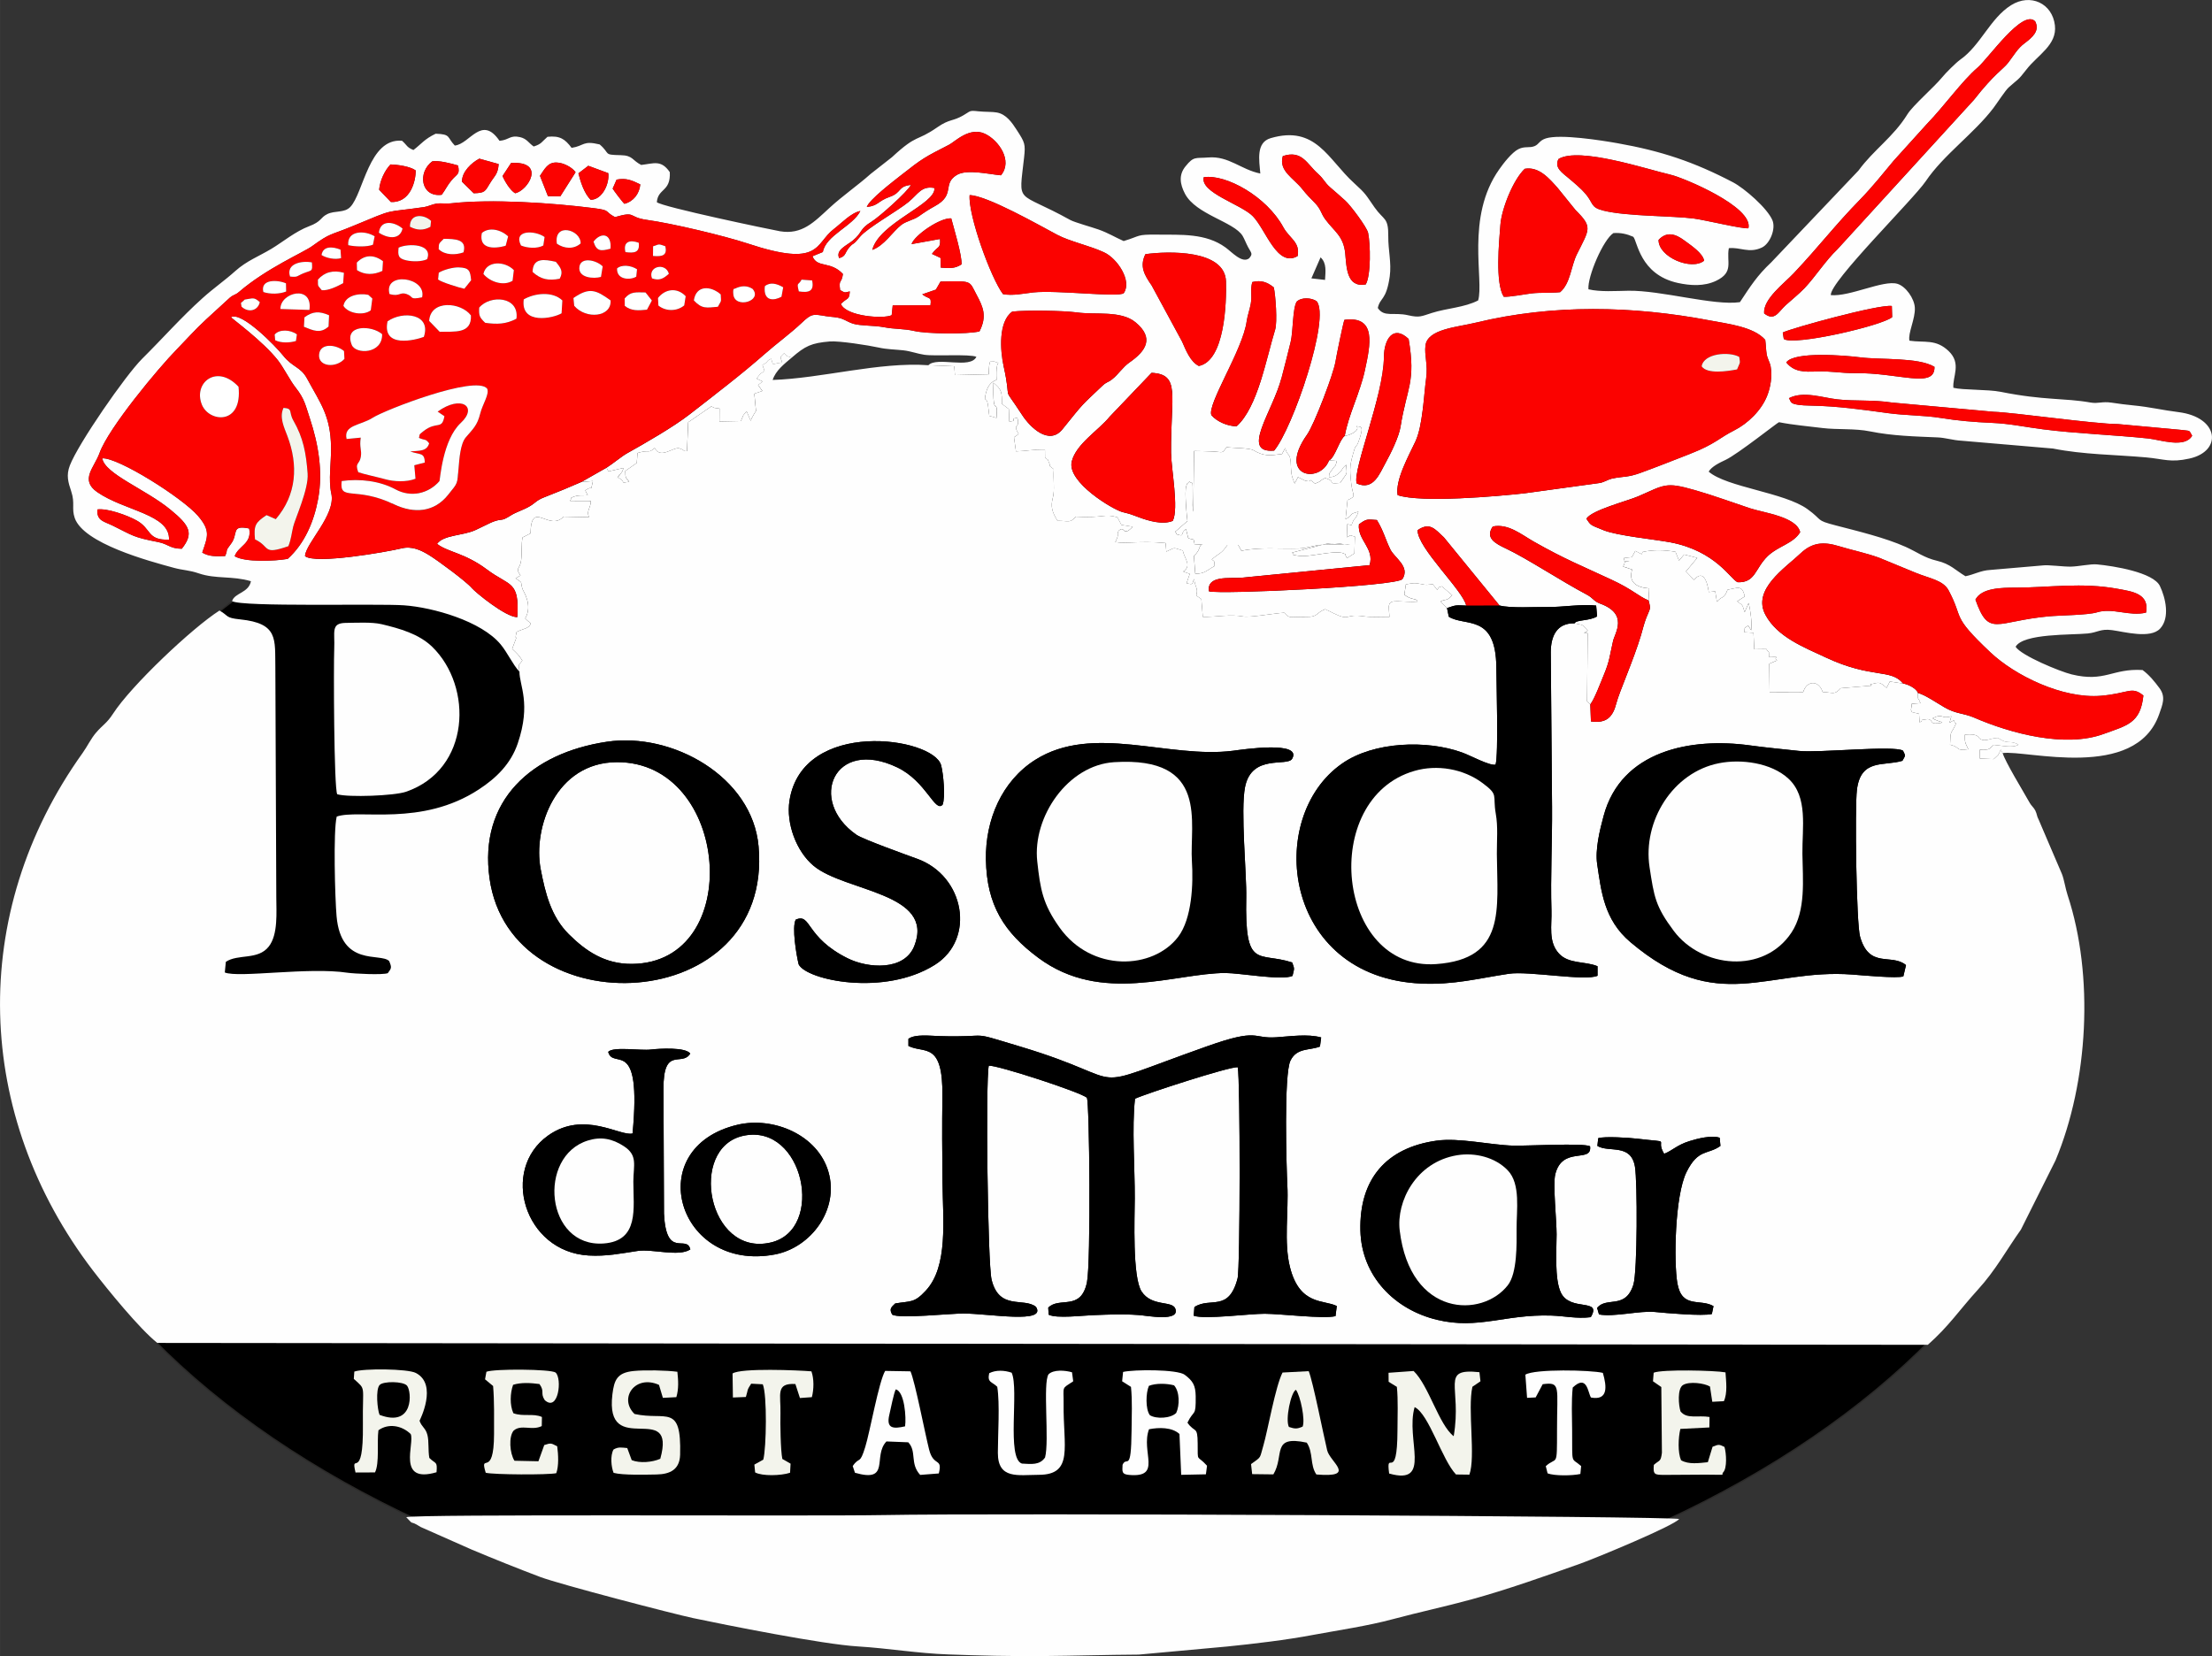 <?xml version="1.0" encoding="UTF-8"?>
<!DOCTYPE svg PUBLIC "-//W3C//DTD SVG 1.0//EN" "http://www.w3.org/TR/2001/REC-SVG-20010904/DTD/svg10.dtd">
<!-- Creator: CorelDRAW X8 -->
<svg xmlns="http://www.w3.org/2000/svg" xml:space="preserve" width="310.718mm" height="232.685mm" version="1.0" style="shape-rendering:geometricPrecision; text-rendering:geometricPrecision; image-rendering:optimizeQuality; fill-rule:evenodd; clip-rule:evenodd"
viewBox="0 0 25772 19300"
 xmlns:xlink="http://www.w3.org/1999/xlink">
 <rect x="0" y="0" width="25772" height="19300" fill="#333333" stroke="none"/>
 <defs>
  <style type="text/css">
   <![CDATA[
    .str0 {stroke:#2B2A29;stroke-width:16.589}
    .fil3 {fill:black}
    .fil0 {fill:black}
    .fil4 {fill:#F3F4EC}
    .fil2 {fill:#FB0200}
    .fil1 {fill:#FEFEFE}
    .fil5 {fill:white}
   ]]>
  </style>
 </defs>
 <g id="Capa_x0020_1">
  <g id="_2287610105088">
   <path class="fil0 str0" d="M12142 4211c6690,0 12114,3359 12114,7503 0,4144 -5424,7503 -12114,7503 -6690,0 -12114,-3359 -12114,-7503 0,-4144 5424,-7503 12114,-7503z"/>
   <path class="fil1" d="M8595 13107c417,-97 932,118 1057,549 128,438 -202,883 -624,963 -1135,215 -1567,-1246 -433,-1512zm9939 2243c-166,20 -303,-14 -461,-19 -540,-17 -849,165 -1328,50 -497,-119 -882,-509 -895,-1041 -14,-598 300,-965 887,-1047 263,-37 621,50 896,58 157,4 811,-33 893,7 27,204 -325,-10 -406,329 -28,119 16,534 16,697 0,184 -26,518 49,678 108,230 485,58 349,288zm87 -2086c73,-24 366,-5 455,6 429,51 199,-13 313,176 101,-40 146,-101 295,-148 90,-29 264,-72 352,-39l9 95c-148,106 -259,30 -395,304 -138,277 -149,1055 -107,1296 53,301 265,176 421,267l-19 92c-113,27 -532,-11 -666,-24 -175,-17 -473,62 -649,29l-22 -76c111,-137 330,24 423,-272 47,-152 47,-1200 18,-1373 -47,-277 -304,-161 -438,-243l10 -90zm-11251 -55c108,-1151 -226,-732 -284,-951 59,-65 381,-12 496,-27 101,-12 406,-30 460,47 -97,159 -315,-96 -312,416l6 1450c26,535 263,236 307,416 -134,90 -442,-8 -614,18 -200,30 -364,65 -572,53 -750,-44 -1032,-1000 -471,-1398 419,-297 841,14 984,-24zm3610 -427c9,-656 -213,-499 -396,-593l0 -83c79,-57 248,-35 356,-32 656,20 297,-73 956,125 1373,413 633,538 2165,-5 615,-219 526,-86 810,-106 158,-10 364,-42 522,2l-14 106c-121,48 -267,11 -343,162 -80,156 -47,1263 -37,1456 16,298 -43,665 31,955 114,449 397,375 545,451l-15 118c-142,34 -633,-27 -824,-28 -172,-1 -704,69 -828,23l8 -101c185,-122 399,65 503,-334 31,-118 32,-2317 2,-2461 -95,-9 -1070,308 -1197,367 -38,332 -1,814 -3,1163 -1,227 -29,917 80,1084 119,181 358,102 393,201 55,156 -333,79 -428,73 -202,-14 -327,-6 -526,1 -124,4 -430,42 -522,-5l-5 -82c130,-132 380,45 451,-295 47,-230 30,-2108 -1,-2151 -61,-62 -1050,-384 -1143,-374 -38,178 -13,2306 33,2494 89,362 374,203 517,316 129,202 -546,79 -845,78 -157,0 -739,62 -829,14 -36,-63 -19,-82 34,-131 184,-31 220,-3 355,-148 265,-284 200,-821 196,-1272 -4,-327 -6,-661 -1,-988zm-3909 -4138c762,-114 1695,407 1767,1219 177,1983 -2885,2122 -3134,377 -130,-913 492,-1466 1367,-1596zm2200 2073c184,-79 108,204 606,451 233,116 659,151 776,-145 243,-620 -805,-630 -1171,-931 -204,-168 -325,-496 -284,-761 151,-964 1677,-742 1767,-413 26,96 52,374 17,460 -89,96 -189,-272 -528,-435 -738,-352 -1047,387 -476,785 74,52 587,236 708,280 554,200 683,935 207,1235 -591,373 -1498,179 -1588,-5 -27,-112 -81,-434 -34,-521zm12905 661c-65,27 -487,-13 -594,-21 -993,-74 -1568,483 -2585,-377 -312,-263 -341,-600 -388,-908 -26,-170 30,-398 75,-564 204,-761 1016,-917 1708,-821 187,26 379,43 568,64 234,25 1108,-68 1212,-3 33,65 28,54 -7,118 -215,66 -485,-30 -530,339 -25,209 -7,1560 37,1711 108,379 367,190 535,331l-31 131zm-7117 -5c-125,56 -609,-34 -783,-34 -589,1 -1441,370 -2177,-176 -401,-298 -603,-615 -612,-1146 -8,-464 186,-915 573,-1161 675,-428 1552,-11 2306,-107 115,-15 809,-119 689,93 -55,97 -471,-61 -549,330 -54,272 20,1026 14,1284 -18,855 138,631 535,760 32,82 23,71 4,157zm-7992 -5923l-292 166 133 -10c-36,150 7,36 -89,110l29 55c-46,5 -82,0 -121,6 -15,3 -39,9 -52,15 -50,25 -2,-2 -34,45l243 1c-3,89 -54,111 -22,189l-296 -6c-170,181 -377,-207 -385,195l-93 47c-15,71 -6,177 -16,264 -13,115 -76,86 -7,179l-58 33c93,66 51,25 79,121 11,35 124,188 33,347 77,79 42,17 63,65 -22,54 -89,55 -163,92 -38,151 41,-41 -52,197 53,51 73,66 119,137 -53,68 -44,35 -34,129 -2,159 139,369 -20,837 -81,238 -250,403 -452,535 -670,440 -1401,227 -1657,317 -42,164 -20,959 -2,1160 52,598 514,423 613,524 33,78 26,83 -16,141 -62,23 -393,6 -469,-5 -454,-69 -1268,63 -1430,-3l12 -124c142,-96 374,-17 500,-178 111,-141 88,-402 88,-575l-11 -2677c-6,-330 38,-515 -411,-561 -175,-18 -128,-40 -240,-103 -317,202 -1028,874 -1240,1202 -73,113 -116,126 -197,220 -62,72 -102,160 -157,237 -1341,1875 -1263,4222 119,6031 171,223 544,681 750,845l20629 22c246,-217 367,-405 582,-641 208,-228 328,-455 503,-702l403 -806c383,-917 450,-2152 141,-3091 -26,-78 -40,-180 -66,-246l-269 -629c-29,-55 -18,-63 -42,-112 -18,-35 -45,-54 -64,-88 -82,-147 -287,-480 -316,-581l-22 -40c-37,81 -16,46 -82,110l-161 -6 -1 -103c108,-8 89,15 162,-57 97,8 217,41 288,-2 -107,-62 -110,9 -239,-79 -92,3 -144,47 -203,15 -33,-18 -15,-68 -182,-53 -3,95 4,92 40,170 -164,21 -77,-19 -213,-53 7,-188 7,-105 70,-247 -45,-18 13,-64 -76,-8l21 -76c-127,38 -86,-41 -218,23 6,4 13,9 17,12l54 22c84,29 -10,-11 41,18 -167,31 -89,-28 -168,-42 -134,17 -24,7 -96,38l-6 -100 -82 -19c-22,-46 -8,-6 -3,-98l102 -7c-40,-99 -27,-11 -30,-119 -16,-51 -114,-101 -172,-109l-155 -24 -38 74c-88,-76 -81,-65 -192,-40 5,5 13,11 17,14l-360 30c-71,79 -81,52 -210,44 -44,-138 -183,-139 -227,1l-391 1 -4 -331 91 -39c-60,-45 71,-39 -94,-39 -6,-104 12,-24 -31,-93l-141 2 -9 -192 -106 -6c7,-72 -8,-38 44,-78l35 54c12,-71 -7,-233 -30,-317l-46 107c0,0 -22,-69 -22,-69 -28,-45 -44,-29 -48,-43 -3,-8 -10,-7 -17,-15l88 -56c-30,-140 -81,-99 -200,-79 -47,122 -56,59 -124,141l-20 -122 -75 8c-3,-11 -34,-303 -172,-141l-94 -99 132 -158 -153 -39 -60 71 -41 -103c-129,-21 -252,-26 -383,2 -12,31 -10,26 -13,25l-72 -37c-59,100 -8,62 -136,84 25,24 -49,37 68,36 -93,20 -32,-13 -74,62l105 35c-46,151 53,209 199,220l-8 140c31,109 16,93 -26,202 -26,67 -41,132 -61,201 -88,293 -255,667 -287,792 -41,162 -114,241 -297,215l-7 -199 -38 -34 7 -795c-70,-12 -49,12 1,-32 -86,-85 -38,-56 -154,-83 -207,-5 -277,150 -277,339l15 1800c3,397 -19,813 -7,1207 6,174 -40,363 87,502 115,125 304,87 450,148l0 111c-139,66 -804,-58 -1034,-23 -363,55 -642,131 -1021,114 -1614,-72 -1824,-1937 -921,-2564 368,-257 987,-278 1400,-128 95,34 319,157 388,141 35,-121 10,-937 9,-1133 -5,-632 -364,-471 -554,-591l-21 -101 -77 -75c74,-41 63,5 138,-75l-122 -104c-59,28 -13,-13 -53,42l-51 -66c-83,6 -57,14 -137,-2 -77,-16 -94,-11 -177,4l-18 120c86,69 141,36 154,81 -70,7 -160,-2 -221,-4 -143,-6 -112,44 -107,182 -99,-3 -203,7 -299,-7 -228,-33 -152,62 -353,-36 -33,-16 -58,-30 -97,-47 -112,45 -79,91 -218,90 -209,-1 -192,22 -258,-49 -118,7 -398,58 -478,44 -161,-29 -304,8 -471,4l-17 -207 -59 -41c24,-91 -12,-84 -25,-193 -29,61 0,68 -89,51l38 -110 -76 -28c104,-68 13,-151 -5,-244 -125,-37 -78,-40 -192,12l-9 -100c-324,-29 -462,14 -586,-12 56,-107 10,-75 39,-130 77,-73 40,83 165,-48l-132 -21 -47 -89c-157,-47 -158,12 -484,-7 -73,78 -78,48 -214,48 -62,-101 -82,-163 -55,-266 26,-98 2,-216 12,-335 -85,-67 -25,-11 -51,-65 -33,-71 4,-26 -51,-69l-1 -95c-143,-2 -214,17 -338,21l-23 -164 54 -38c-78,-134 21,-51 -14,-188 -105,8 19,35 -95,42l-5 -145 -81 -61c0,-136 0,-165 -98,-246 -12,456 56,134 35,410l-84 -24c-6,-40 -11,-106 -17,-139 -18,-88 -43,-17 -28,-100 31,-159 108,-167 130,-181 -16,-294 77,-158 -35,-218 -41,23 -50,-48 -56,154l-394 9 -8 -103 -302 -12c-580,-40 -1231,152 -1814,172 35,-110 135,-186 223,-261 -78,-26 -44,-3 -88,-52 -54,60 -49,26 -24,109 -134,16 -97,47 -128,-44 -68,30 -24,36 -102,72l25 73c-68,43 -34,11 -92,87l71 34 -55 40 50 70 -72 25c-4,-6 -14,7 -21,10 2,33 19,194 19,197 0,1 -53,80 -61,117l-47 -109c-7,7 -15,13 -21,21 -6,7 -13,13 -18,21l-29 69 -250 5 1 -151c-80,-10 -40,-1 -96,-25l-269 185 -14 337c-65,-3 -1,-3 -94,-35 -75,-9 -217,129 -282,-2 -84,71 -46,13 -201,58l-8 116 -134 94c4,71 -5,70 46,125 -126,19 -18,14 -131,-51 68,-121 -72,106 34,-47 23,-34 5,4 32,-63l-178 41 -21 -44z"/>
   <path class="fil1" d="M23016 6988c71,-136 297,-140 477,-140 383,-1 764,-63 1181,14 170,31 371,56 330,277 -195,48 -387,-60 -572,-3 -107,33 -427,34 -567,47 -613,57 -692,248 -849,-195zm-7183 -877c92,-68 93,-58 209,-51 80,131 96,219 157,343 49,100 233,198 141,345 -61,85 -2126,181 -2254,143 -30,-187 239,-149 366,-157l1505 -148c61,-195 -144,-293 -124,-475zm2650 -66c64,-101 467,-203 602,-260 312,-135 315,-173 660,-74 217,62 428,140 644,212 157,52 544,98 585,279 -80,134 -261,164 -380,280 -148,145 -141,310 -348,303 -80,-30 -252,-364 -785,-465 -193,-36 -613,-76 -775,-140 -171,-68 -149,-59 -203,-135zm-5066 -1700c341,17 221,263 227,932 2,190 92,648 20,793 -118,49 -283,0 -400,-44 -86,-32 -83,-33 -184,-58 -109,-27 -652,-349 -593,-590 50,-204 311,-361 443,-523l487 -510zm7426 295c169,-87 392,-5 565,14 202,23 418,3 634,37l1188 108c214,5 1178,143 1447,143l749 69c96,15 74,-6 115,67 -86,149 -372,47 -511,32 -387,-41 -851,-58 -1227,-107 -206,-26 -383,-66 -595,-75 -210,-9 -396,-25 -601,-58 -184,-30 -410,-28 -606,-55 -298,-41 -599,-83 -901,-88 -265,-5 -225,-40 -257,-87zm-5036 994c-52,-156 314,-1017 317,-1477 2,-204 110,-377 288,-207 87,509 -23,571 -94,1020 -18,119 -116,318 -174,422 -71,128 -141,329 -337,242zm5005 -1410c89,-132 691,-82 859,-60 240,31 678,-3 868,111 5,260 -407,67 -934,73 -153,2 -278,-26 -438,-19 -147,6 -263,7 -355,-105zm-245 -263c8,57 8,116 17,169 10,53 37,92 46,140 20,112 0,241 -41,343 -67,169 -223,322 -386,404 -172,86 -213,155 -514,273 -193,75 -380,150 -573,220 -149,55 -199,39 -334,67 -45,10 -90,41 -141,51l-873 120c-317,36 -1212,114 -1484,22 -30,-177 131,-461 207,-625 86,-184 96,-525 125,-736 22,-162 -22,-267 -8,-381 22,-195 371,-215 587,-268 899,-218 1832,-196 2726,-26 204,39 514,73 646,227zm-4899 1118c63,-4 182,-67 137,-113 36,14 104,-30 18,194 -17,45 -27,26 -44,80 -51,171 -57,209 -36,392 18,156 67,147 -43,196l-23 222c107,-56 20,-54 150,-87 -38,113 -43,47 -80,156l-50 -10 -5 152c70,-33 9,-26 94,-8l-6 196 -86 55c-47,-73 18,-29 -58,-61 -135,-26 -392,55 -506,34 -129,-24 -19,8 -76,-37l346 -90c181,-50 244,9 335,-6 -93,-2 -223,2 -319,4 -98,2 -179,40 -283,44 -230,7 -453,-19 -669,27l-38 -69 -125 0c-74,110 -92,90 -183,170 50,31 26,34 29,79 -80,41 -109,90 -221,86l-16 -206c91,-82 48,-132 106,-132l-98 -5c-12,-85 -11,-42 -74,-72l-26 -105c-71,53 -20,84 -79,70 -52,-12 -20,-12 -47,-38l143 -125c-9,-60 -34,-341 -15,-402 18,-57 2,-16 39,-59 37,50 38,-63 37,193 0,49 -5,119 7,159l9 -707c71,1 141,2 211,5 135,6 109,31 169,-50 86,12 266,8 314,37 118,70 186,62 330,43l39 -70c16,89 56,53 63,166 7,125 1,139 46,248l39 -75 84 42c111,27 11,-51 115,34 92,-37 39,-27 117,-65 147,43 1,71 175,57 91,-137 78,-78 71,-211 -60,48 -36,53 -79,92 -47,43 -77,51 -122,51 8,-58 -10,-21 39,-90 57,-82 25,-8 53,-98l-91 -7c-107,278 -607,196 -256,-300 85,-120 308,-708 331,-852 9,-59 91,-460 104,-486 377,-50 304,289 238,591 -56,260 -191,514 -234,761zm-3874 -1448c164,-18 591,-12 754,10 213,30 511,-26 682,115 220,182 125,333 -72,469 -77,53 -128,138 -201,195 -53,42 -60,25 -117,79 -252,240 -200,179 -462,504 -154,190 -373,-19 -469,-167 -256,-393 -111,-93 -216,-571 -40,-179 -63,-519 101,-634zm3051 1620c-399,34 -14,-455 88,-854 35,-138 73,-278 105,-415 29,-121 21,-388 70,-467 57,-54 169,-46 231,-6 168,190 -280,1488 -494,1742zm-438 -283c-102,-2 -225,-51 -293,-130 -52,-125 367,-765 411,-1094 10,-70 36,-137 48,-206 17,-102 -9,-149 17,-251 104,-26 175,1 251,62 21,92 43,404 16,492 -102,331 -203,907 -450,1127zm6376 -1018l-12 -75c103,-51 1123,-332 1271,-309l4 130c-123,102 -1152,338 -1263,254zm-5397 -951c74,68 57,169 52,263l-159 -18 107 -245zm-2041 -37c265,-37 927,-55 939,317 7,247 -13,925 -316,986 -98,-47 -151,-183 -196,-285l-354 -653c-86,-125 -143,-222 -73,-365zm5979 -166c94,-102 198,-71 300,6 77,57 215,147 231,236 -147,119 -533,-41 -531,-242zm-8704 49c35,-105 336,-311 463,-300 32,121 127,435 120,536 -80,52 -143,45 -242,38l-3 -113 -100 -47c70,-98 102,-56 94,-174l-332 60zm7557 560c-112,12 -230,1 -338,15 -83,10 -250,43 -319,38 -101,-162 -55,-634 -39,-837 14,-188 150,-528 284,-654 165,-29 286,113 385,225l206 255c203,202 164,219 16,517 -68,137 -74,339 -195,441zm-6880 -1131c201,3 815,353 1020,462 147,78 377,126 545,204 156,71 330,333 231,476 -54,53 -778,-38 -1056,-8 -115,13 -236,41 -351,20 -143,-190 -407,-921 -389,-1154zm-4159 -76l46 -105c114,-21 177,8 276,56 -10,109 -81,200 -185,226 -20,-16 -127,-158 -137,-177zm6887 -133c262,-38 735,228 927,583 74,135 197,170 167,336 -240,139 -369,-307 -522,-464 -135,-139 -618,-275 -572,-455zm-9471 289l-137 -143c10,-107 65,-224 133,-295 91,4 227,23 293,70 2,119 -59,379 -289,368zm2185 -334l115 -88 233 86c16,124 -72,312 -206,310 -75,-76 -116,-204 -142,-308zm-211 268l-144 -2 -93 -237c56,-82 92,-158 193,-155 81,2 181,55 222,113l-178 281zm-526 -36c-56,-31 -123,-141 -147,-201l100 -152c410,-23 198,322 47,353zm-856 18c-243,32 -285,-262 -109,-390 69,-14 231,27 300,49 21,108 -6,90 -76,172 -47,55 -72,112 -115,169zm6516 -227c-133,-11 -395,-75 -513,-5 -176,106 -12,230 -255,363 -74,41 -119,70 -188,119 -63,44 -146,56 -205,101 -102,80 -199,242 -338,291 80,-316 744,-533 724,-721 -151,-29 -190,71 -302,163 -128,105 -480,302 -564,404 -92,113 -64,58 -120,118 -63,68 -40,110 -124,132 -44,-95 87,-146 159,-205 116,-95 73,-131 219,-220 83,-50 421,-350 458,-428 -154,16 -104,88 -244,138 -142,49 -134,105 -270,119 28,-85 308,-298 395,-367 256,-202 280,-213 565,-359 66,-34 237,-212 417,-127 159,75 328,315 186,484zm-6143 209l-137 -135c0,-118 112,-220 202,-268l226 63c-9,119 -46,133 -99,220 -61,99 -58,117 -192,120zm12639 -399c241,-146 1034,121 1313,185 129,29 961,370 900,622 -70,10 -500,-95 -634,-113 -249,-33 -782,-24 -1057,-93 -150,-38 -112,-82 -205,-193 -50,-60 -135,-131 -192,-179 -79,-68 -178,-126 -125,-229zm-3212 -34c224,-74 281,91 409,205 75,67 75,101 145,161 56,48 120,104 176,155 58,52 250,307 264,374 27,126 35,496 -28,601 -226,40 -223,-206 -239,-364 -21,-204 -130,-255 -233,-396 -51,-70 -48,-114 -119,-189 -52,-53 -98,-98 -147,-161 -103,-131 -279,-212 -228,-386zm5608 1833c-14,-167 234,-350 344,-467 305,-323 473,-552 779,-865 134,-138 261,-296 387,-448l385 -426c208,-215 409,-501 592,-658 127,-109 527,-690 671,-539 57,110 -32,186 -122,254 -85,63 -124,139 -191,226 -62,81 -161,128 -400,434l-1592 1743c-135,128 -256,319 -382,452 -69,71 -143,130 -219,198 -86,78 -130,194 -252,96zm-14502 4175c-10,-94 -19,-61 34,-129 -46,-71 -66,-86 -119,-137 93,-238 14,-46 52,-197 74,-37 141,-38 163,-92 -21,-48 14,14 -63,-65 91,-159 -22,-312 -33,-347 -28,-96 14,-55 -79,-121l58 -33c-69,-93 -6,-64 7,-179 10,-87 1,-193 16,-264l93 -47c8,-402 215,-14 385,-195l296 6c-32,-78 19,-100 22,-189l-243 -1c32,-47 -16,-20 34,-45 13,-6 37,-12 52,-15 39,-6 75,-1 121,-6l-29 -55c96,-74 53,40 89,-110l-133 10c-153,67 -282,120 -434,179 -95,37 -100,65 -175,108 -63,37 -152,65 -207,99 -136,85 -84,32 -212,77 -35,13 -156,75 -205,97 -153,70 -372,55 -450,162 125,98 319,103 580,298 269,202 381,126 355,556 -136,1 -489,-291 -528,-337 -65,-78 -395,-321 -495,-383 -102,-63 -205,-111 -328,-81 -174,42 -1002,187 -1122,90 5,-149 362,-482 306,-729 -36,-158 0,-362 -3,-541 -6,-367 -121,-506 -280,-800 -75,-138 -168,-128 -280,-269 -82,-104 -484,-518 -606,-445 10,16 371,277 548,503 68,88 142,238 207,319 103,131 112,201 165,360 98,297 153,615 96,933 -48,263 -156,522 -355,701 -150,27 -499,42 -618,-31 43,-122 204,-144 169,-323 -216,-45 -124,62 -210,176 -80,105 -30,53 -70,145 -108,3 -181,9 -267,-40 63,-186 101,-253 -50,-429 -179,-208 -929,-682 -1115,-670 30,182 503,359 793,597 229,187 276,278 134,457 -143,-2 -153,-54 -276,-78 -297,-58 -286,-72 -530,-192 -106,-51 -186,-56 -178,-188 117,-16 349,68 457,128 178,98 119,233 378,224 12,-297 -517,-333 -836,-554 -206,-143 -34,-287 26,-454 103,-292 692,-998 898,-1207 121,-124 213,-230 347,-354l275 -252c49,-40 60,-26 108,-68 325,-278 749,-458 850,-532 220,-159 197,-119 472,-233 524,-217 338,-150 834,-222 45,-7 96,-33 137,-39 64,-10 107,3 170,-4 475,-54 1184,-6 1671,56 201,26 115,36 244,104 252,-73 148,1 369,32 298,41 901,185 1175,275 863,287 781,3 1006,-168 89,-68 203,-191 309,-210 -88,177 -403,283 -437,478l-121 49c55,142 208,50 355,207 -16,118 -51,53 -33,187 64,37 49,29 113,16 -7,106 -28,69 -104,146 59,145 498,177 592,131l12 -114 440 -2c14,-109 -18,-64 -96,-127l159 -55 54 -94c377,-7 330,-14 420,154 79,147 123,251 34,427 -144,35 -615,29 -761,-5 -128,-29 -224,-19 -353,-44 -117,-22 -267,-14 -356,-40 -47,-13 -88,-42 -135,-59 -61,-21 -117,-19 -180,-29 -156,-26 -170,-33 -288,79 -136,128 -287,236 -429,361 -293,257 -576,470 -876,704 -189,147 -523,339 -731,455 -56,31 -163,120 -236,166l21 44 178 -41c-27,67 -9,29 -32,63 -106,153 34,-74 -34,47 113,65 5,70 131,51 -51,-55 -42,-54 -46,-125l134 -94 8 -116c155,-45 117,13 201,-58 65,131 207,-7 282,2 93,32 29,32 94,35l14 -337 269 -185c56,24 16,15 96,25l-1 151 250 -5 29 -69c5,-8 12,-14 18,-21 6,-8 14,-14 21,-21l47 109c8,-37 61,-116 61,-117 0,-3 -17,-164 -19,-197 7,-3 17,-16 21,-10l72 -25 -50 -70 55 -40 -71 -34c58,-76 24,-44 92,-87l-25 -73c78,-36 34,-42 102,-72 31,91 -6,60 128,44 -25,-83 -30,-49 24,-109 44,49 10,26 88,52 157,-136 229,-170 442,-188 111,-9 453,45 571,71 91,21 190,22 285,32 91,10 163,40 246,52 127,19 528,-11 607,24 -71,147 -459,-7 -560,98l302 12 8 103 394 -9c6,-202 15,-131 56,-154 112,60 19,-76 35,218 -22,14 -99,22 -130,181 -15,83 10,12 28,100 6,33 11,99 17,139l84 24c21,-276 -47,46 -35,-410 98,81 98,110 98,246l81 61 5 145c114,-7 -10,-34 95,-42 35,137 -64,54 14,188l-54 38 23 164c124,-4 195,-23 338,-21l1 95c55,43 18,-2 51,69 26,54 -34,-2 51,65 -10,119 14,237 -12,335 -27,103 -7,165 55,266 136,0 141,30 214,-48 326,19 327,-40 484,7l47 89 132 21c-125,131 -88,-25 -165,48 -29,55 17,23 -39,130 124,26 262,-17 586,12l9 100c114,-52 67,-49 192,-12 18,93 109,176 5,244l76 28 -38 110c89,17 60,10 89,-51 13,109 49,102 25,193l59 41 17 207c167,4 310,-33 471,-4 80,14 360,-37 478,-44 66,71 49,48 258,49 139,1 106,-45 218,-90 39,17 64,31 97,47 201,98 125,3 353,36 96,14 200,4 299,7 -5,-138 -36,-188 107,-182 61,2 151,11 221,4 -13,-45 -68,-12 -154,-81l18 -120c83,-15 100,-20 177,-4 80,16 54,8 137,2l51 66c40,-55 -6,-14 53,-42l122 104c-75,80 -64,34 -138,75l77 75c110,-38 103,-34 224,-29 -35,-175 -572,-674 -566,-879 143,-98 202,-12 306,84l648 794c130,34 408,15 557,18 181,2 412,-38 569,-17l11 126c-89,55 -242,37 -263,81 116,27 68,-2 154,83 -50,44 -71,20 -1,32l-7 795 38 34c47,-57 124,-263 157,-342 70,-168 68,-223 108,-396 22,-95 182,-315 -150,-436 -81,-30 -76,-63 -160,-107 -295,-156 -691,-418 -936,-534 -132,-62 -246,-125 -155,-258 181,-35 329,92 478,177 361,205 550,278 897,440 260,120 314,193 439,245l8 -140c-146,-11 -245,-69 -199,-220l-105 -35c42,-75 -19,-42 74,-62 -117,1 -43,-12 -68,-36 128,-22 77,16 136,-84l72 37c3,1 1,6 13,-25 131,-28 254,-23 383,-2l41 103 60 -71 153 39 -132 158 94 99c138,-162 169,130 172,141l75 -8 20 122c68,-82 77,-19 124,-141 119,-20 170,-61 200,79l-88 56c7,8 14,7 17,15 4,14 20,-2 48,43 0,0 22,69 22,69l46 -107c23,84 42,246 30,317l-35 -54c-52,40 -37,6 -44,78l106 6 9 192 141 -2c43,69 25,-11 31,93 165,0 34,-6 94,39l-91 39 4 331 391 -1c44,-140 183,-139 227,-1 129,8 139,35 210,-44l360 -30c-4,-3 -12,-9 -17,-14 111,-25 104,-36 192,40l38 -74 155 24c-143,-177 -364,-54 -894,-301 -262,-122 -571,-241 -710,-499 -160,-296 229,-546 408,-717 135,-128 267,-139 442,-86 163,50 312,78 475,137l420 173c171,70 324,88 388,206 183,343 22,283 485,721 287,272 844,546 1292,508 325,-28 354,-116 493,-3 -34,325 -192,349 -463,448 -449,165 -1085,-6 -1511,-191 -125,-54 -211,-41 -345,-120 -80,-46 -224,-145 -308,-167 3,108 -10,20 30,119l-102 7c-5,92 -19,52 3,98l82 19 6 100c72,-31 -38,-21 96,-38 79,14 1,73 168,42 -51,-29 43,11 -41,-18l-54 -22c-4,-3 -11,-8 -17,-12 132,-64 91,15 218,-23l-21 76c89,-56 31,-10 76,8 -63,142 -63,59 -70,247 136,34 49,74 213,53 -36,-78 -43,-75 -40,-170 167,-15 149,35 182,53 59,32 111,-12 203,-15 129,88 132,17 239,79 -71,43 -191,10 -288,2 -73,72 -54,49 -162,57l1 103 161 6c66,-64 45,-29 82,-110l22 40c269,-40 1550,331 1824,-454 39,-112 79,-200 4,-302 -57,-77 -119,-154 -198,-212 -355,-21 -436,146 -826,51 -135,-33 -586,-218 -653,-322 88,-158 656,-136 841,-155 114,-11 147,-57 282,-39 148,20 447,104 561,-18 117,-126 63,-358 -2,-495 -76,-161 -542,-235 -735,-253 -73,-7 -210,24 -302,26 -91,2 -266,-23 -328,-14l-616 53c-107,6 -184,53 -285,73 -115,-68 -175,-143 -331,-180 -150,-35 -230,-101 -368,-163 -240,-107 -555,-182 -812,-249 -243,-63 -144,-56 -330,-190 -269,-195 -942,-255 -1151,-437 34,-60 129,-105 199,-138 142,-68 605,-436 620,-438 175,34 327,45 508,68 171,21 378,3 553,39 261,53 524,59 784,70 99,4 175,33 285,39l1063 91c355,71 722,71 1084,103 209,19 283,63 504,14 389,-85 350,-484 -130,-542 -187,-23 -325,-59 -523,-78 -71,-6 -183,-21 -254,-32 -111,-16 -153,14 -242,-1 -311,-55 -541,-23 -1049,-125 -151,-30 -440,-19 -551,-47 -12,-129 98,-282 -55,-428 -150,-143 -277,-95 -457,-121 -19,-88 70,-256 63,-384 -5,-106 -105,-250 -204,-279 -164,-47 -553,152 -775,132 -15,-153 964,-1118 1105,-1326 210,-311 562,-555 790,-855 43,-57 137,-203 178,-240 112,-101 104,-75 207,-209 129,-168 358,-284 331,-514 -30,-256 -284,-376 -510,-235 -245,153 -356,469 -593,635 -48,34 -174,159 -211,206 -96,117 -340,327 -404,430 -165,267 -393,413 -571,657l-1016 1069c-166,156 -241,277 -365,464 -305,44 -916,-139 -1300,-133 -143,2 -328,16 -465,-17 -12,-149 172,-578 291,-655 84,-6 156,10 231,43 48,45 74,440 519,538 147,32 307,42 447,-25 211,-101 118,-221 148,-380 131,-15 235,64 386,-8 94,-46 163,-217 122,-317 -59,-141 -325,-372 -460,-443 -457,-239 -837,-365 -1344,-455 -186,-33 -671,-110 -837,-56 -76,25 -79,68 -129,89 -61,26 -114,-2 -190,36 -76,38 -175,166 -223,235 -395,557 -175,1291 -246,1528 -160,83 -365,90 -540,146 -123,39 -143,57 -274,27 -173,-40 -280,27 -355,-85 27,-126 98,-83 139,-367 22,-160 -19,-309 -17,-469 2,-224 -51,-182 -159,-335 -108,-154 -96,-154 -241,-286 -301,-273 -443,-677 -971,-522 -172,51 -133,257 -120,412 -225,-45 -368,-207 -606,-187 -150,12 -168,-18 -265,103 -83,101 -64,210 -7,319 126,243 573,328 672,492 20,33 42,91 65,133 40,72 55,76 11,128 -82,63 -200,-72 -276,-127 -231,-167 -515,-146 -792,-149 -253,-3 -190,14 -394,75 -106,-47 -176,-93 -294,-135 -73,-26 -279,-83 -329,-111 -635,-353 -600,-161 -537,-729 17,-156 9,-173 -84,-317 -56,-87 -122,-185 -232,-206 -50,-10 -145,-6 -216,-14 -113,-13 -89,-2 -178,48 -123,71 -158,39 -301,138 -252,175 -228,70 -529,349l-246 193c-154,137 -324,253 -481,397 -182,168 -321,315 -576,273 -98,-17 -1376,-284 -1436,-339 13,-164 163,-119 151,-350 -101,-147 -185,-101 -333,-84 -106,-53 -95,-111 -239,-114 -211,-4 -115,-14 -245,-125 -199,-48 -176,16 -327,40 -78,-104 -137,-144 -281,-129 -68,59 -68,84 -161,113 -61,-43 -79,-90 -158,-109 -120,-27 -124,32 -240,43 -209,-306 -345,37 -521,55 -94,-98 -42,-132 -223,-138 -134,65 -162,116 -259,190 -81,-33 -70,-53 -133,-108 -387,-34 -448,613 -603,772 -70,72 -180,39 -268,83 -82,40 -64,86 -211,141 -158,59 -309,185 -439,263 -150,90 -288,140 -421,259 -127,114 -256,202 -384,318 -247,222 -461,466 -701,704 -196,195 -746,991 -843,1244 -44,115 -20,194 17,305 45,137 1,194 40,308 104,296 856,499 1155,580 109,30 175,25 291,65 201,68 387,26 607,91 -27,138 -190,134 -220,232 115,71 1700,27 2004,49 337,24 899,183 1125,455 80,96 141,235 219,318z"/>
   <path class="fil2" d="M3303 4753c115,9 56,44 115,148 116,203 148,377 166,618 14,179 -147,529 -168,618 -21,88 -22,139 -56,228 -309,107 -205,7 -389,-79 -16,-164 4,-196 134,-283l108 47c245,-285 263,-630 135,-969 -40,-107 -96,-219 -45,-328zm-524 -246c48,452 -343,416 -427,209 -104,-258 177,-479 427,-209zm1202 1099c209,-30 445,-2 629,98 175,95 381,51 510,-98 8,-18 36,-480 249,-678 203,-188 5,-330 -270,-131l79 53c-29,165 -87,53 -242,173 -67,51 -41,39 -55,80 81,35 72,5 119,63 -27,97 -116,85 -221,95 117,42 166,8 171,129l-123 32 14 157c-106,42 -254,34 -356,5 -81,-23 -251,-59 -311,-81 -43,-115 15,-87 30,-180 13,-82 -19,-107 -1,-223l-165 16c-39,-166 162,-156 305,-248 135,-88 1198,-502 1333,-339 29,65 -54,180 -82,294 -34,136 -83,175 -167,274 -64,75 -75,252 -84,355 -18,194 0,164 -123,316 -163,203 -395,221 -630,109 -453,-217 -639,-28 -609,-271zm32 -1424c-95,108 -303,95 -296,-45 8,-145 198,-125 291,-46l5 91zm439 -288c6,234 -309,238 -354,125 -97,-241 234,-230 354,-125zm-1004 80c-71,21 -172,26 -242,-9l-6 -66c53,-65 185,-58 259,-2l-11 77zm1067 -229c176,-126 515,-90 423,181 -91,35 -491,140 -423,-181zm-968 -47c95,-70 171,-75 287,-24l-6 131c-97,88 -180,46 -287,3l6 -110zm1453 42c15,-251 371,-220 487,-64 9,220 -193,185 -364,191l-123 -127zm583 -155c126,-151 469,-134 434,129 -121,65 -228,67 -364,48 -67,-63 -75,-85 -70,-177zm519 -96c124,-72 334,-99 450,12l-9 150c-97,59 -481,139 -441,-162zm-2101 76c21,-123 181,-152 290,-129l47 43 -18 137c-80,64 -259,42 -319,-51zm-734 36c-4,-194 381,-290 338,11l-338 -11zm3414 -128c186,-129 263,-95 433,28 12,195 -286,224 -424,63l-9 -91zm985 0c81,-105 221,-129 323,-21l-17 107c-84,71 -215,72 -301,2l-5 -88zm-4852 101c-8,-68 -19,-25 37,-83 99,-14 106,-32 176,30 -23,103 -135,126 -213,53zm4464 -96c69,-83 128,-71 243,-70l74 94 -57 107c-99,10 -185,17 -259,-45l-1 -86zm806 23c26,-181 198,-172 313,-70 5,101 10,61 -33,144 -135,12 -186,27 -280,-74zm685 -134c120,142 -206,235 -225,65 -9,-84 17,-65 18,-68 69,-34 140,-41 207,3zm142 -32c63,-51 140,-30 214,13l-20 110c-80,45 -215,63 -194,-123zm-4373 92c-72,-267 436,-200 380,38 -157,31 -91,-5 -180,-38 -81,-29 -78,34 -200,0zm-1470 -24c-38,-155 170,-143 264,-101l2 95c-76,31 -189,33 -266,6zm6239 -7c-28,-117 -6,-64 32,-137l123 9c27,129 -40,145 -155,128zm-5603 -138c75,-85 177,-115 303,-79l-9 121c-68,37 -172,89 -249,82 -53,-66 -43,-36 -45,-124zm1408 -80c56,-35 168,-64 231,-62 125,4 135,38 146,150l-79 99c-53,-10 -268,-76 -306,-108l8 -79zm2484 66c-52,-142 160,-189 197,-54 -64,59 -112,84 -197,54zm-1964 -51c33,-159 252,-153 355,-45l-15 124c-106,65 -262,14 -340,-79zm1781 31c-66,42 -230,41 -224,-96 55,-48 163,-36 233,10l-9 86zm-1208 -55c3,-170 140,-147 271,-118 60,72 89,116 45,197 -131,26 -221,8 -316,-79zm797 58c-82,24 -273,14 -251,-121 18,-113 193,-78 271,-2l-20 123zm-2845 -167c91,-94 199,-96 305,-16l-7 113c-98,46 -203,51 -296,-9l-2 -88zm-778 163c-50,-155 141,-187 255,-165 8,112 3,86 -99,127 -83,34 -60,47 -156,38zm1597 -202c-65,30 -170,29 -242,13 -98,-21 -99,-62 -90,-148 112,-53 404,-46 332,135zm-1230 -49c17,-108 129,-100 221,-63l7 99c-70,21 -173,0 -228,-36zm3863 -102c82,-27 58,-29 143,0 23,104 -29,123 -144,113l1 -113zm-2498 34c1,-76 4,-64 59,-121 131,2 274,2 230,158 -92,33 -217,34 -289,-37zm2176 34c-30,-121 50,-148 155,-109 15,117 -54,122 -155,109zm-372 -122c86,-114 214,-98 198,82 -114,31 -163,32 -198,-82zm-845 45c-95,-185 163,-179 275,-99l-15 99c-70,39 -186,31 -260,0zm418 -21c-39,-252 281,-165 277,-3 -80,71 -192,62 -277,3zm-874 -125c86,-73 225,-38 306,40l-28 108c-13,6 -327,98 -278,-148zm-1557 142c-15,-175 195,-174 308,-103l-20 98c-70,28 -212,23 -288,5zm357 -145c19,-163 189,-125 276,-48 -34,145 -190,106 -276,48zm608 -138l-7 69c-81,45 -157,42 -239,-1 -3,-157 163,-148 246,-68zm1753 3042l292 -166c73,-46 180,-135 236,-166 208,-116 542,-308 731,-455 300,-234 583,-447 876,-704 142,-125 293,-233 429,-361 118,-112 132,-105 288,-79 63,10 119,8 180,29 47,17 88,46 135,59 89,26 239,18 356,40 129,25 225,15 353,44 146,34 617,40 761,5 89,-176 45,-280 -34,-427 -90,-168 -43,-161 -420,-154l-54 94 -159 55c78,63 110,18 96,127l-440 2 -12 114c-94,46 -533,14 -592,-131 76,-77 97,-40 104,-146 -64,13 -49,21 -113,-16 -18,-134 17,-69 33,-187 -147,-157 -300,-65 -355,-207l121 -49c34,-195 349,-301 437,-478 -106,19 -220,142 -309,210 -225,171 -143,455 -1006,168 -274,-90 -877,-234 -1175,-275 -221,-31 -117,-105 -369,-32 -129,-68 -43,-78 -244,-104 -487,-62 -1196,-110 -1671,-56 -63,7 -106,-6 -170,4 -41,6 -92,32 -137,39 -496,72 -310,5 -834,222 -275,114 -252,74 -472,233 -101,74 -525,254 -850,532 -48,42 -59,28 -108,68l-275 252c-134,124 -226,230 -347,354 -206,209 -795,915 -898,1207 -60,167 -232,311 -26,454 319,221 848,257 836,554 -259,9 -200,-126 -378,-224 -108,-60 -340,-144 -457,-128 -8,132 72,137 178,188 244,120 233,134 530,192 123,24 133,76 276,78 142,-179 95,-270 -134,-457 -290,-238 -763,-415 -793,-597 186,-12 936,462 1115,670 151,176 113,243 50,429 86,49 159,43 267,40 40,-92 -10,-40 70,-145 86,-114 -6,-221 210,-176 35,179 -126,201 -169,323 119,73 468,58 618,31 199,-179 307,-438 355,-701 57,-318 2,-636 -96,-933 -53,-159 -62,-229 -165,-360 -65,-81 -139,-231 -207,-319 -177,-226 -538,-487 -548,-503 122,-73 524,341 606,445 112,141 205,131 280,269 159,294 274,433 280,800 3,179 -33,383 3,541 56,247 -301,580 -306,729 120,97 948,-48 1122,-90 123,-30 226,18 328,81 100,62 430,305 495,383 39,46 392,338 528,337 26,-430 -86,-354 -355,-556 -261,-195 -455,-200 -580,-298 78,-107 297,-92 450,-162 49,-22 170,-84 205,-97 128,-45 76,8 212,-77 55,-34 144,-62 207,-99 75,-43 80,-71 175,-108 152,-59 281,-112 434,-179z"/>
   <path class="fil1" d="M10282 17656c-787,15 -5456,-14 -5549,25 105,113 22,21 168,114l594 263c259,109 531,218 798,319 237,89 1566,434 1784,480 371,78 1509,306 1921,330 348,21 698,81 1051,93 367,14 729,22 1098,19 375,-3 747,-15 1120,-17l1028 -94c317,-32 690,-76 1001,-135 302,-56 639,-105 932,-184 302,-81 612,-147 915,-230 413,-113 863,-273 1272,-418 184,-66 1085,-439 1149,-519 -73,-33 -7975,-72 -9282,-46z"/>
   <path class="fil2" d="M19826 4269c25,-153 320,-175 438,-110 15,89 8,60 -25,146 -110,21 -348,59 -413,-36zm741 -308c-132,-154 -442,-188 -646,-227 -894,-170 -1827,-192 -2726,26 -216,53 -565,73 -587,268 -14,114 30,219 8,381 -29,211 -39,552 -125,736 -76,164 -237,448 -207,625 272,92 1167,14 1484,-22l873 -120c51,-10 96,-41 141,-51 135,-28 185,-12 334,-67 193,-70 380,-145 573,-220 301,-118 342,-187 514,-273 163,-82 319,-235 386,-404 41,-102 61,-231 41,-343 -9,-48 -36,-87 -46,-140 -9,-53 -9,-112 -17,-169z"/>
   <path class="fil3" d="M10584 12106l0 83c183,94 405,-63 396,593 -5,327 -3,661 1,988 4,451 69,988 -196,1272 -135,145 -171,117 -355,148 -53,49 -70,68 -34,131 90,48 672,-14 829,-14 299,1 974,124 845,-78 -143,-113 -428,46 -517,-316 -46,-188 -71,-2316 -33,-2494 93,-10 1082,312 1143,374 31,43 48,1921 1,2151 -71,340 -321,163 -451,295l5 82c92,47 398,9 522,5 199,-7 324,-15 526,-1 95,6 483,83 428,-73 -35,-99 -274,-20 -393,-201 -109,-167 -81,-857 -80,-1084 2,-349 -35,-831 3,-1163 127,-59 1102,-376 1197,-367 30,144 29,2343 -2,2461 -104,399 -318,212 -503,334l-8 101c124,46 656,-24 828,-23 191,1 682,62 824,28l15 -118c-148,-76 -431,-2 -545,-451 -74,-290 -15,-657 -31,-955 -10,-193 -43,-1300 37,-1456 76,-151 222,-114 343,-162l14 -106c-158,-44 -364,-12 -522,-2 -284,20 -195,-113 -810,106 -1532,543 -792,418 -2165,5 -659,-198 -300,-105 -956,-125 -108,-3 -277,-25 -356,32z"/>
   <path class="fil3" d="M16479 8984c263,-77 571,-26 795,142 191,142 115,135 153,354 28,157 12,311 13,471 5,649 109,1225 -706,1284 -1161,84 -1370,-1928 -255,-2251zm380 -1898l21 101c190,120 549,-41 554,591 1,196 26,1012 -9,1133 -69,16 -293,-107 -388,-141 -413,-150 -1032,-129 -1400,128 -903,627 -693,2492 921,2564 379,17 658,-59 1021,-114 230,-35 895,89 1034,23l0 -111c-146,-61 -335,-23 -450,-148 -127,-139 -81,-328 -87,-502 -12,-394 10,-810 7,-1207l-15 -1800c0,-189 70,-344 277,-339 21,-44 174,-26 263,-81l-11 -126c-157,-21 -388,19 -569,17 -149,-3 -427,16 -557,-18l-388 1c-121,-5 -114,-9 -224,29z"/>
   <path class="fil3" d="M20029 8894c256,-51 607,-6 808,180 232,214 159,574 163,877 4,299 43,658 -127,916 -323,489 -1048,415 -1372,-19 -214,-286 -229,-396 -282,-743 -81,-534 269,-1105 810,-1211zm2147 2484l31 -131c-168,-141 -427,48 -535,-331 -44,-151 -62,-1502 -37,-1711 45,-369 315,-273 530,-339 35,-64 40,-53 7,-118 -104,-65 -978,28 -1212,3 -189,-21 -381,-38 -568,-64 -692,-96 -1504,60 -1708,821 -45,166 -101,394 -75,564 47,308 76,645 388,908 1017,860 1592,303 2585,377 107,8 529,48 594,21z"/>
   <path class="fil3" d="M12085 10039c-57,-519 356,-1123 896,-1157 1116,-70 876,713 906,1157 17,260 1,666 -160,878 -292,384 -1009,418 -1383,-109 -194,-273 -223,-441 -259,-769zm2974 1334c19,-86 28,-75 -4,-157 -397,-129 -553,95 -535,-760 6,-258 -68,-1012 -14,-1284 78,-391 494,-233 549,-330 120,-212 -574,-108 -689,-93 -754,96 -1631,-321 -2306,107 -387,246 -581,697 -573,1161 9,531 211,848 612,1146 736,546 1588,177 2177,176 174,0 658,90 783,34z"/>
   <path class="fil2" d="M22174 7966c58,8 156,58 172,109 84,22 228,121 308,167 134,79 220,66 345,120 426,185 1062,356 1511,191 271,-99 429,-123 463,-448 -139,-113 -168,-25 -493,3 -448,38 -1005,-236 -1292,-508 -463,-438 -302,-378 -485,-721 -64,-118 -217,-136 -388,-206l-420 -173c-163,-59 -312,-87 -475,-137 -175,-53 -307,-42 -442,86 -179,171 -568,421 -408,717 139,258 448,377 710,499 530,247 751,124 894,301z"/>
   <path class="fil1" d="M6299 10127c54,281 120,552 327,759 199,198 422,350 738,347 1319,-12 1145,-2357 -177,-2351 -714,3 -979,768 -888,1245z"/>
   <path class="fil1" d="M12085 10039c36,328 65,496 259,769 374,527 1091,493 1383,109 161,-212 177,-618 160,-878 -30,-444 210,-1227 -906,-1157 -540,34 -953,638 -896,1157z"/>
   <path class="fil1" d="M20029 8894c-541,106 -891,677 -810,1211 53,347 68,457 282,743 324,434 1049,508 1372,19 170,-258 131,-617 127,-916 -4,-303 69,-663 -163,-877 -201,-186 -552,-231 -808,-180z"/>
   <path class="fil3" d="M6299 10127c-91,-477 174,-1242 888,-1245 1322,-6 1496,2339 177,2351 -316,3 -539,-149 -738,-347 -207,-207 -273,-478 -327,-759zm772 -1483c-875,130 -1497,683 -1367,1596 249,1745 3311,1606 3134,-377 -72,-812 -1005,-1333 -1767,-1219z"/>
   <path class="fil1" d="M16479 8984c-1115,323 -906,2335 255,2251 815,-59 711,-635 706,-1284 -1,-160 15,-314 -13,-471 -38,-219 38,-212 -153,-354 -224,-168 -532,-219 -795,-142z"/>
   <path class="fil3" d="M9271 10717c-47,87 7,409 34,521 90,184 997,378 1588,5 476,-300 347,-1035 -207,-1235 -121,-44 -634,-228 -708,-280 -571,-398 -262,-1137 476,-785 339,163 439,531 528,435 35,-86 9,-364 -17,-460 -90,-329 -1616,-551 -1767,413 -41,265 80,593 284,761 366,301 1414,311 1171,931 -117,296 -543,261 -776,145 -498,-247 -422,-530 -606,-451z"/>
   <path class="fil1" d="M3929 9256c131,38 663,18 801,-29 755,-261 782,-1225 306,-1689 -156,-151 -377,-213 -590,-264 -116,-27 -295,-16 -420,-15 -175,3 -123,108 -132,300 -8,187 -4,1630 35,1697z"/>
   <path class="fil3" d="M16308 14340c-41,-339 190,-797 667,-877 210,-35 446,23 592,176 153,159 101,468 103,679 1,179 8,518 -102,659 -298,385 -1137,375 -1260,-637zm2226 1010c136,-230 -241,-58 -349,-288 -75,-160 -49,-494 -49,-678 0,-163 -44,-578 -16,-697 81,-339 433,-125 406,-329 -82,-40 -736,-3 -893,-7 -275,-8 -633,-95 -896,-58 -587,82 -901,449 -887,1047 13,532 398,922 895,1041 479,115 788,-67 1328,-50 158,5 295,39 461,19z"/>
   <path class="fil1" d="M15668 5079c-63,44 -113,254 -183,286l91 7c-28,90 4,16 -53,98 -49,69 -31,32 -39,90 45,0 75,-8 122,-51 43,-39 19,-44 79,-92 7,133 20,74 -71,211 -174,14 -28,-14 -175,-57 -78,38 -25,28 -117,65 -104,-85 -4,-7 -115,-34l-84 -42 -39 75c-45,-109 -39,-123 -46,-248 -7,-113 -47,-77 -63,-166l-39 70c-144,19 -212,27 -330,-43 -48,-29 -228,-25 -314,-37 -60,81 -34,56 -169,50 -70,-3 -140,-4 -211,-5l-9 707c-12,-40 -7,-110 -7,-159 1,-256 0,-143 -37,-193 -37,43 -21,2 -39,59 -19,61 6,342 15,402l-143 125c27,26 -5,26 47,38 59,14 8,-17 79,-70l26 105c63,30 62,-13 74,72l98 5c-58,0 -15,50 -106,132l16 206c112,4 141,-45 221,-86 -3,-45 21,-48 -29,-79 91,-80 109,-60 183,-170l125 0 38 69c216,-46 439,-20 669,-27 104,-4 185,-42 283,-44 96,-2 226,-6 319,-4 -91,15 -154,-44 -335,6l-346 90c57,45 -53,13 76,37 114,21 371,-60 506,-34 76,32 11,-12 58,61l86 -55 6 -196c-85,-18 -24,-25 -94,8l5 -152 50 10c37,-109 42,-43 80,-156 -130,33 -43,31 -150,87l23 -222c110,-49 61,-40 43,-196 -21,-183 -15,-221 36,-392 17,-54 27,-35 44,-80 86,-224 18,-180 -18,-194 45,46 -74,109 -137,113z"/>
   <path class="fil1" d="M16308 14340c123,1012 962,1022 1260,637 110,-141 103,-480 102,-659 -2,-211 50,-520 -103,-679 -146,-153 -382,-211 -592,-176 -477,80 -708,538 -667,877z"/>
   <path class="fil3" d="M6850 13291c151,-47 283,-23 421,68 162,107 109,219 108,411 0,309 71,690 -345,721 -678,50 -778,-1016 -184,-1200zm236 -1033c58,219 392,-200 284,951 -143,38 -565,-273 -984,24 -561,398 -279,1354 471,1398 208,12 372,-23 572,-53 172,-26 480,72 614,-18 -44,-180 -281,119 -307,-416l-6 -1450c-3,-512 215,-257 312,-416 -54,-77 -359,-59 -460,-47 -115,15 -437,-38 -496,27z"/>
   <path class="fil2" d="M11794 3631c-164,115 -141,455 -101,634 105,478 -40,178 216,571 96,148 315,357 469,167 262,-325 210,-264 462,-504 57,-54 64,-37 117,-79 73,-57 124,-142 201,-195 197,-136 292,-287 72,-469 -171,-141 -469,-85 -682,-115 -163,-22 -590,-28 -754,-10z"/>
   <path class="fil2" d="M12930 4855c-132,162 -393,319 -443,523 -59,241 484,563 593,590 101,25 98,26 184,58 117,44 282,93 400,44 72,-145 -18,-603 -20,-793 -6,-669 114,-915 -227,-932l-487 510z"/>
   <path class="fil2" d="M18483 6045c54,76 32,67 203,135 162,64 582,104 775,140 533,101 705,435 785,465 207,7 200,-158 348,-303 119,-116 300,-146 380,-280 -41,-181 -428,-227 -585,-279 -216,-72 -427,-150 -644,-212 -345,-99 -348,-61 -660,74 -135,57 -538,159 -602,260z"/>
   <path class="fil3" d="M18621 13264l-10 90c134,82 391,-34 438,243 29,173 29,1221 -18,1373 -93,296 -312,135 -423,272l22 76c176,33 474,-46 649,-29 134,13 553,51 666,24l19 -92c-156,-91 -368,34 -421,-267 -42,-241 -31,-1019 107,-1296 136,-274 247,-198 395,-304l-9 -95c-88,-33 -262,10 -352,39 -149,47 -194,108 -295,148 -114,-189 116,-125 -313,-176 -89,-11 -382,-30 -455,-6z"/>
   <path class="fil2" d="M12862 2940c-168,-78 -398,-126 -545,-204 -205,-109 -819,-459 -1020,-462 -18,233 246,964 389,1154 115,21 236,-7 351,-20 278,-30 1002,61 1056,8 99,-143 -75,-405 -231,-476z"/>
   <path class="fil1" d="M3981 5606c-30,243 156,54 609,271 235,112 467,94 630,-109 123,-152 105,-122 123,-316 9,-103 20,-280 84,-355 84,-99 133,-138 167,-274 28,-114 111,-229 82,-294 -135,-163 -1198,251 -1333,339 -143,92 -344,82 -305,248l165 -16c-18,116 14,141 1,223 -15,93 -73,65 -30,180 60,22 230,58 311,81 102,29 250,37 356,-5l-14 -157 123 -32c-5,-121 -54,-87 -171,-129 105,-10 194,2 221,-95 -47,-58 -38,-28 -119,-63 14,-41 -12,-29 55,-80 155,-120 213,-8 242,-173l-79 -53c275,-199 473,-57 270,131 -213,198 -241,660 -249,678 -129,149 -335,193 -510,98 -184,-100 -420,-128 -629,-98z"/>
   <path class="fil2" d="M18177 3405c121,-102 127,-304 195,-441 148,-298 187,-315 -16,-517l-206 -255c-99,-112 -220,-254 -385,-225 -134,126 -270,466 -284,654 -16,203 -62,675 39,837 69,5 236,-28 319,-38 108,-14 226,-3 338,-15z"/>
   <path class="fil1" d="M8660 13236c-646,140 -414,1414 319,1244 642,-148 386,-1397 -319,-1244z"/>
   <path class="fil3" d="M8660 13236c705,-153 961,1096 319,1244 -733,170 -965,-1104 -319,-1244zm-65 -129c-1134,266 -702,1727 433,1512 422,-80 752,-525 624,-963 -125,-431 -640,-646 -1057,-549z"/>
   <path class="fil2" d="M20371 2660c61,-252 -771,-593 -900,-622 -279,-64 -1072,-331 -1313,-185 -53,103 46,161 125,229 57,48 142,119 192,179 93,111 55,155 205,193 275,69 808,60 1057,93 134,18 564,123 634,113z"/>
   <path class="fil2" d="M20554 3652c122,98 166,-18 252,-96 76,-68 150,-127 219,-198 126,-133 247,-324 382,-452l1592 -1743c239,-306 338,-353 400,-434 67,-87 106,-163 191,-226 90,-68 179,-144 122,-254 -144,-151 -544,430 -671,539 -183,157 -384,443 -592,658l-385 426c-126,152 -253,310 -387,448 -306,313 -474,542 -779,865 -110,117 -358,300 -344,467z"/>
   <path class="fil1" d="M6850 13291c-594,184 -494,1250 184,1200 416,-31 345,-412 345,-721 1,-192 54,-304 -108,-411 -138,-91 -270,-115 -421,-68z"/>
   <path class="fil2" d="M18529 8208l7 199c183,26 256,-53 297,-215 32,-125 199,-499 287,-792 20,-69 35,-134 61,-201 42,-109 57,-93 26,-202 -125,-52 -179,-125 -439,-245 -347,-162 -536,-235 -897,-440 -149,-85 -297,-212 -478,-177 -91,133 23,196 155,258 245,116 641,378 936,534 84,44 79,77 160,107 332,121 172,341 150,436 -40,173 -38,228 -108,396 -33,79 -110,285 -157,342z"/>
   <path class="fil2" d="M13968 4265c303,-61 323,-739 316,-986 -12,-372 -674,-354 -939,-317 -70,143 -13,240 73,365l354 653c45,102 98,238 196,285z"/>
   <path class="fil2" d="M11662 2043c142,-169 -27,-409 -186,-484 -180,-85 -351,93 -417,127 -285,146 -309,157 -565,359 -87,69 -367,282 -395,367 136,-14 128,-70 270,-119 140,-50 90,-122 244,-138 -37,78 -375,378 -458,428 -146,89 -103,125 -219,220 -72,59 -203,110 -159,205 84,-22 61,-64 124,-132 56,-60 28,-5 120,-118 84,-102 436,-299 564,-404 112,-92 151,-192 302,-163 20,188 -644,405 -724,721 139,-49 236,-211 338,-291 59,-45 142,-57 205,-101 69,-49 114,-78 188,-119 243,-133 79,-257 255,-363 118,-70 380,-6 513,5z"/>
   <path class="fil4" d="M17237 15991c-467,-49 -200,165 -300,746 -173,-134 -290,-590 -467,-760l-292 21 1 105 96 59c16,156 7,344 7,505 -2,638 -138,199 -97,505 508,144 187,-399 297,-774 167,80 319,616 482,785l156 2c75,-208 -23,-763 35,-1024l94 -64 -12 -106z"/>
   <path class="fil2" d="M15485 5365c70,-32 120,-242 183,-286 43,-247 178,-501 234,-761 66,-302 139,-641 -238,-591 -13,26 -95,427 -104,486 -23,144 -246,732 -331,852 -351,496 149,578 256,300z"/>
   <path class="fil2" d="M23016 6988c157,443 236,252 849,195 140,-13 460,-14 567,-47 185,-57 377,51 572,3 41,-221 -160,-246 -330,-277 -417,-77 -798,-15 -1181,-14 -180,0 -406,4 -477,140z"/>
   <path class="fil2" d="M14407 4968c247,-220 348,-796 450,-1127 27,-88 5,-400 -16,-492 -76,-61 -147,-88 -251,-62 -26,102 0,149 -17,251 -12,69 -38,136 -48,206 -44,329 -463,969 -411,1094 68,79 191,128 293,130z"/>
   <path class="fil1" d="M13386 16150c80,-32 205,-29 293,-6 67,75 66,235 25,322 -65,65 -234,72 -307,26 -53,-71 -47,-263 -11,-342zm417 -129c-88,-65 -596,-62 -718,-33l-11 109 103 65c17,165 8,338 7,505 -5,514 -56,292 -105,403 -4,83 -10,110 76,118 392,35 134,-268 232,-532 115,-23 268,-25 355,55l20 476 288 -6 13 -100c-122,-137 -107,-26 -109,-261 -1,-209 -34,-117 -119,-241 77,-160 99,-59 96,-308 -2,-126 -32,-178 -128,-250z"/>
   <path class="fil2" d="M21408 4654c-173,-19 -396,-101 -565,-14 32,47 -8,82 257,87 302,5 603,47 901,88 196,27 422,25 606,55 205,33 391,49 601,58 212,9 389,49 595,75 376,49 840,66 1227,107 139,15 425,117 511,-32 -41,-73 -19,-52 -115,-67l-749 -69c-269,0 -1233,-138 -1447,-143l-1188 -108c-216,-34 -432,-14 -634,-37z"/>
   <path class="fil2" d="M16199 6403c-61,-124 -77,-212 -157,-343 -116,-7 -117,-17 -209,51 -20,182 185,280 124,475l-1505 148c-127,8 -396,-30 -366,157 128,38 2193,-58 2254,-143 92,-147 -92,-245 -141,-345z"/>
   <path class="fil4" d="M4422 16488c-25,-59 -48,-295 1,-348 42,-46 275,-44 319,8 56,66 83,494 -320,340zm466 69c0,-2 218,-422 -43,-557 -95,-50 -614,-54 -717,-16l-6 85c148,135 100,58 106,533 8,695 -147,297 -86,558l227 -1c54,-108 21,-353 40,-491 115,-84 273,-57 376,44 49,107 -168,583 301,445 11,-133 -9,-92 -84,-167 -16,-91 -3,-191 -22,-267 -21,-83 -66,-91 -92,-166z"/>
   <path class="fil4" d="M6347 16317c159,142 205,-251 126,-322 -57,-41 -716,-45 -806,-9l-16 88 94 78c15,174 11,382 11,559 -1,536 -173,199 -97,452 94,23 727,26 822,5 31,-85 24,-216 11,-313 -73,-38 -71,-41 -151,-15l-68 189 -279 -6c-55,-85 -70,-282 -9,-352 90,-76 210,5 327,-52l2 -106c-102,-46 -219,-1 -333,-44 -43,-95 -38,-234 -3,-331 95,-30 208,-22 307,-9 65,90 6,103 62,188z"/>
   <path class="fil2" d="M15807 5634c196,87 266,-114 337,-242 58,-104 156,-303 174,-422 71,-449 181,-511 94,-1020 -178,-170 -286,3 -288,207 -3,460 -369,1321 -317,1477z"/>
   <path class="fil4" d="M20104 15993c-125,-23 -738,-37 -837,4l-8 100 97 67 7 766c-14,109 -25,80 -94,141 -10,114 8,116 119,117l484 -3c273,1 171,11 205,-27 47,-48 37,-222 15,-296 -66,-33 -68,-30 -139,-2l-55 180c-101,10 -224,29 -312,-23 -39,-89 -33,-262 -8,-365l338 -17 2 -122c-135,-23 -264,28 -338,-65 -23,-70 -39,-264 28,-307 74,-46 250,-22 315,17l27 178 135 -7c44,-96 26,-228 19,-336z"/>
   <path class="fil4" d="M15099 16196c53,72 110,352 78,429 -66,29 -91,27 -160,4 -44,-87 24,-407 82,-433zm-263 986c134,-223 -30,-460 389,-370 79,119 35,258 112,371 478,40 158,-146 126,-281 -49,-205 -163,-792 -215,-923l-305 16c-83,160 -173,679 -223,849 -47,158 -16,126 -144,218l13 117 247 3z"/>
   <path class="fil1" d="M10545 16622c-133,30 -224,31 -183,-137 15,-63 53,-259 75,-294 102,27 123,329 108,431zm-584 541c421,121 203,-195 367,-365l254 10c102,108 16,247 139,380l217 -17c47,-190 -61,-72 -113,-278 -51,-202 -162,-784 -217,-912l-295 -5c-74,123 -178,714 -232,886 -66,216 -66,105 -146,223l26 78z"/>
   <path class="fil1" d="M11906 17056c-182,-62 -31,-865 -119,-1059 -83,-29 -184,-34 -262,6 -24,112 30,95 94,158 32,202 7,552 7,770 0,311 234,257 477,256 410,-1 283,-329 289,-828 2,-212 -29,-168 112,-262l-14 -105c-84,-24 -215,-33 -273,23 -70,99 11,776 -41,970 -63,91 -159,77 -270,71z"/>
   <path class="fil4" d="M7393 16478c-189,-183 8,-464 285,-339l45 151 157 -8c29,-96 23,-196 12,-296 -126,-17 -382,-22 -509,-9 -192,19 -227,102 -248,272 -92,766 752,51 558,751 -93,41 -239,54 -333,16l-52 -141c-70,-6 -102,-16 -160,17 -40,71 -27,205 1,272 106,29 376,21 500,19 159,-3 270,-58 275,-230 16,-603 -162,-394 -531,-475z"/>
   <path class="fil2" d="M14845 5251c214,-254 662,-1552 494,-1742 -62,-40 -174,-48 -231,6 -49,79 -41,346 -70,467 -32,137 -70,277 -105,415 -102,399 -487,888 -88,854z"/>
   <path class="fil2" d="M15500 2185c-70,-60 -70,-94 -145,-161 -128,-114 -185,-279 -409,-205 -51,174 125,255 228,386 49,63 95,108 147,161 71,75 68,119 119,189 103,141 212,192 233,396 16,158 13,404 239,364 63,-105 55,-475 28,-601 -14,-67 -206,-322 -264,-374 -56,-51 -120,-107 -176,-155z"/>
   <path class="fil4" d="M8690 16280c29,-92 7,-71 62,-155l135 7c52,123 42,742 6,878l-104 58 9 91c83,45 301,39 407,4l6 -106 -96 -55c-21,-102 -25,-416 -22,-533 6,-216 -60,-354 174,-340l53 163 139 -10c24,-92 26,-213 -5,-301 -156,-13 -819,-41 -919,25l4 280 151 -6z"/>
   <path class="fil1" d="M17974 16131c215,-29 166,28 167,536 0,454 0,299 -131,419l21 84c83,31 288,28 382,7l9 -92c-121,-107 -102,1 -105,-418 -1,-164 -10,-337 7,-497 167,-159 176,57 212,116 201,38 186,-126 139,-287 -137,-34 -796,-48 -903,21l20 270 100 -5 82 -154z"/>
   <path class="fil4" d="M3584 5519c-18,-241 -50,-415 -166,-618 -59,-104 0,-139 -115,-148 -51,109 5,221 45,328 128,339 110,684 -135,969l-108 -47c-130,87 -150,119 -134,283 184,86 80,186 389,79 34,-89 35,-140 56,-228 21,-89 182,-439 168,-618z"/>
   <path class="fil2" d="M21167 4329c160,-7 285,21 438,19 527,-6 939,187 934,-73 -190,-114 -628,-80 -868,-111 -168,-22 -770,-72 -859,60 92,112 208,111 355,105z"/>
   <path class="fil2" d="M17083 7057l388 -1 -648 -794c-104,-96 -163,-182 -306,-84 -6,205 531,704 566,879z"/>
   <path class="fil2" d="M14952 2648c-192,-355 -665,-621 -927,-583 -46,180 437,316 572,455 153,157 282,603 522,464 30,-166 -93,-201 -167,-336z"/>
   <path class="fil2" d="M20783 3950c111,84 1140,-152 1263,-254l-4 -130c-148,-23 -1168,258 -1271,309l12 75z"/>
   <path class="fil5" d="M2779 4507c-250,-270 -531,-49 -427,209 84,207 475,243 427,-209z"/>
   <path class="fil2" d="M10952 2785c8,118 -24,76 -94,174l100 47 3 113c99,7 162,14 242,-38 7,-101 -88,-415 -120,-536 -127,-11 -428,195 -463,300l332 -60z"/>
   <path class="fil2" d="M4554 2354c230,11 291,-249 289,-368 -66,-47 -202,-66 -293,-70 -68,71 -123,188 -133,295l137 143z"/>
   <path class="fil5" d="M5000 3740l123 127c171,-6 373,29 364,-191 -116,-156 -472,-187 -487,64z"/>
   <path class="fil2" d="M5146 2270c43,-57 68,-114 115,-169 70,-82 97,-64 76,-172 -69,-22 -231,-63 -300,-49 -176,128 -134,422 109,390z"/>
   <path class="fil2" d="M5519 2252c134,-3 131,-21 192,-120 53,-87 90,-101 99,-220l-226 -63c-90,48 -202,150 -202,268l137 135z"/>
   <path class="fil2" d="M19855 3038c-16,-89 -154,-179 -231,-236 -102,-77 -206,-108 -300,-6 -2,201 384,361 531,242z"/>
   <path class="fil2" d="M6706 2007c-41,-58 -141,-111 -222,-113 -101,-3 -137,73 -193,155l93 237 144 2 178 -281z"/>
   <path class="fil5" d="M4515 3745c-68,321 332,216 423,181 92,-271 -247,-307 -423,-181z"/>
   <path class="fil5" d="M6102 3489c-40,301 344,221 441,162l9 -150c-116,-111 -326,-84 -450,-12z"/>
   <path class="fil5" d="M5583 3585c-5,92 3,114 70,177 136,19 243,17 364,-48 35,-263 -308,-280 -434,-129z"/>
   <path class="fil2" d="M6739 2020c26,104 67,232 142,308 134,2 222,-186 206,-310l-233 -86 -115 88z"/>
   <path class="fil5" d="M6681 3473l9 91c138,161 436,132 424,-63 -170,-123 -247,-157 -433,-28z"/>
   <path class="fil2" d="M6002 2252c151,-31 363,-376 -47,-353l-100 152c24,60 91,170 147,201z"/>
   <path class="fil5" d="M4452 3894c-120,-105 -451,-116 -354,125 45,113 360,109 354,-125z"/>
   <path class="fil4" d="M19826 4269c65,95 303,57 413,36 33,-86 40,-57 25,-146 -118,-65 -413,-43 -438,110z"/>
   <path class="fil5" d="M5112 3178l-8 79c38,32 253,98 306,108l79 -99c-11,-112 -21,-146 -146,-150 -63,-2 -175,27 -231,62z"/>
   <path class="fil5" d="M5632 3193c78,93 234,144 340,79l15 -124c-103,-108 -322,-114 -355,45z"/>
   <path class="fil2" d="M7275 2375c104,-26 175,-117 185,-226 -99,-48 -162,-77 -276,-56l-46 105c10,19 117,161 137,177z"/>
   <path class="fil5" d="M4538 3427c122,34 119,-29 200,0 89,33 23,69 180,38 56,-238 -452,-305 -380,-38z"/>
   <path class="fil5" d="M6205 3169c95,87 185,105 316,79 44,-81 15,-125 -45,-197 -131,-29 -268,-52 -271,118z"/>
   <path class="fil5" d="M4001 3565c60,93 239,115 319,51l18 -137 -47 -43c-109,-23 -269,6 -290,129z"/>
   <path class="fil5" d="M7666 3473l5 88c86,70 217,69 301,-2l17 -107c-102,-108 -242,-84 -323,21z"/>
   <path class="fil5" d="M8084 3501c94,101 145,86 280,74 43,-83 38,-43 33,-144 -115,-102 -287,-111 -313,70z"/>
   <path class="fil5" d="M4644 2886c-9,86 -8,127 90,148 72,16 177,17 242,-13 72,-181 -220,-188 -332,-135z"/>
   <path class="fil5" d="M4013 4182l-5 -91c-93,-79 -283,-99 -291,46 -7,140 201,153 296,45z"/>
   <path class="fil5" d="M7278 3478l1 86c74,62 160,55 259,45l57 -107 -74 -94c-115,-1 -174,-13 -243,70z"/>
   <path class="fil5" d="M5614 2715c-49,246 265,154 278,148l28 -108c-81,-78 -220,-113 -306,-40z"/>
   <path class="fil5" d="M3547 3698l-6 110c107,43 190,85 287,-3l6 -131c-116,-51 -192,-46 -287,24z"/>
   <path class="fil5" d="M3267 3601l338 11c43,-301 -342,-205 -338,-11z"/>
   <path class="fil5" d="M4157 3060l2 88c93,60 198,55 296,9l7 -113c-106,-80 -214,-78 -305,16z"/>
   <path class="fil5" d="M3704 3258c2,88 -8,58 45,124 77,7 181,-45 249,-82l9 -121c-126,-36 -228,-6 -303,79z"/>
   <path class="fil5" d="M7002 3227l20 -123c-78,-76 -253,-111 -271,2 -22,135 169,145 251,121z"/>
   <path class="fil5" d="M6488 2840c85,59 197,68 277,-3 4,-162 -316,-249 -277,3z"/>
   <path class="fil5" d="M5111 2904c72,71 197,70 289,37 44,-156 -99,-156 -230,-158 -55,57 -58,45 -59,121z"/>
   <path class="fil5" d="M6070 2861c74,31 190,39 260,0l15 -99c-112,-80 -370,-86 -275,99z"/>
   <path class="fil5" d="M4057 2857c76,18 218,23 288,-5l20 -98c-113,-71 -323,-72 -308,103z"/>
   <path class="fil5" d="M8562 3364c-1,3 -27,-16 -18,68 19,170 345,77 225,-65 -67,-44 -138,-37 -207,-3z"/>
   <path class="fil5" d="M3068 3403c77,27 190,25 266,-6l-2 -95c-94,-42 -302,-54 -264,101z"/>
   <path class="fil5" d="M4414 2712c86,58 242,97 276,-48 -87,-77 -257,-115 -276,48z"/>
   <path class="fil5" d="M3379 3223c96,9 73,-4 156,-38 102,-41 107,-15 99,-127 -114,-22 -305,10 -255,165z"/>
   <path class="fil5" d="M8911 3335c-21,186 114,168 194,123l20 -110c-74,-43 -151,-64 -214,-13z"/>
   <path class="fil4" d="M4776 2642c82,43 158,46 239,1l7 -69c-83,-80 -249,-89 -246,68z"/>
   <path class="fil5" d="M3200 3899l6 66c70,35 171,30 242,9l11 -77c-74,-56 -206,-63 -259,2z"/>
   <path class="fil5" d="M7189 3128c-6,137 158,138 224,96l9 -86c-70,-46 -178,-58 -233,-10z"/>
   <path class="fil5" d="M6915 2816c35,114 84,113 198,82 16,-180 -112,-196 -198,-82z"/>
   <path class="fil5" d="M3746 2972c55,36 158,57 228,36l-7 -99c-92,-37 -204,-45 -221,63z"/>
   <path class="fil5" d="M2814 3574c78,73 190,50 213,-53 -70,-62 -77,-44 -176,-30 -56,58 -45,15 -37,83z"/>
   <path class="fil5" d="M7596 3244c85,30 133,5 197,-54 -37,-135 -249,-88 -197,54z"/>
   <path class="fil5" d="M9307 3396c115,17 182,1 155,-128l-123 -9c-38,73 -60,20 -32,137z"/>
   <path class="fil5" d="M7287 2938c101,13 170,8 155,-109 -105,-39 -185,-12 -155,109z"/>
   <path class="fil5" d="M7608 2983c115,10 167,-9 144,-113 -85,-29 -61,-27 -143,0l-1 113z"/>
  </g>
 </g>
</svg>
